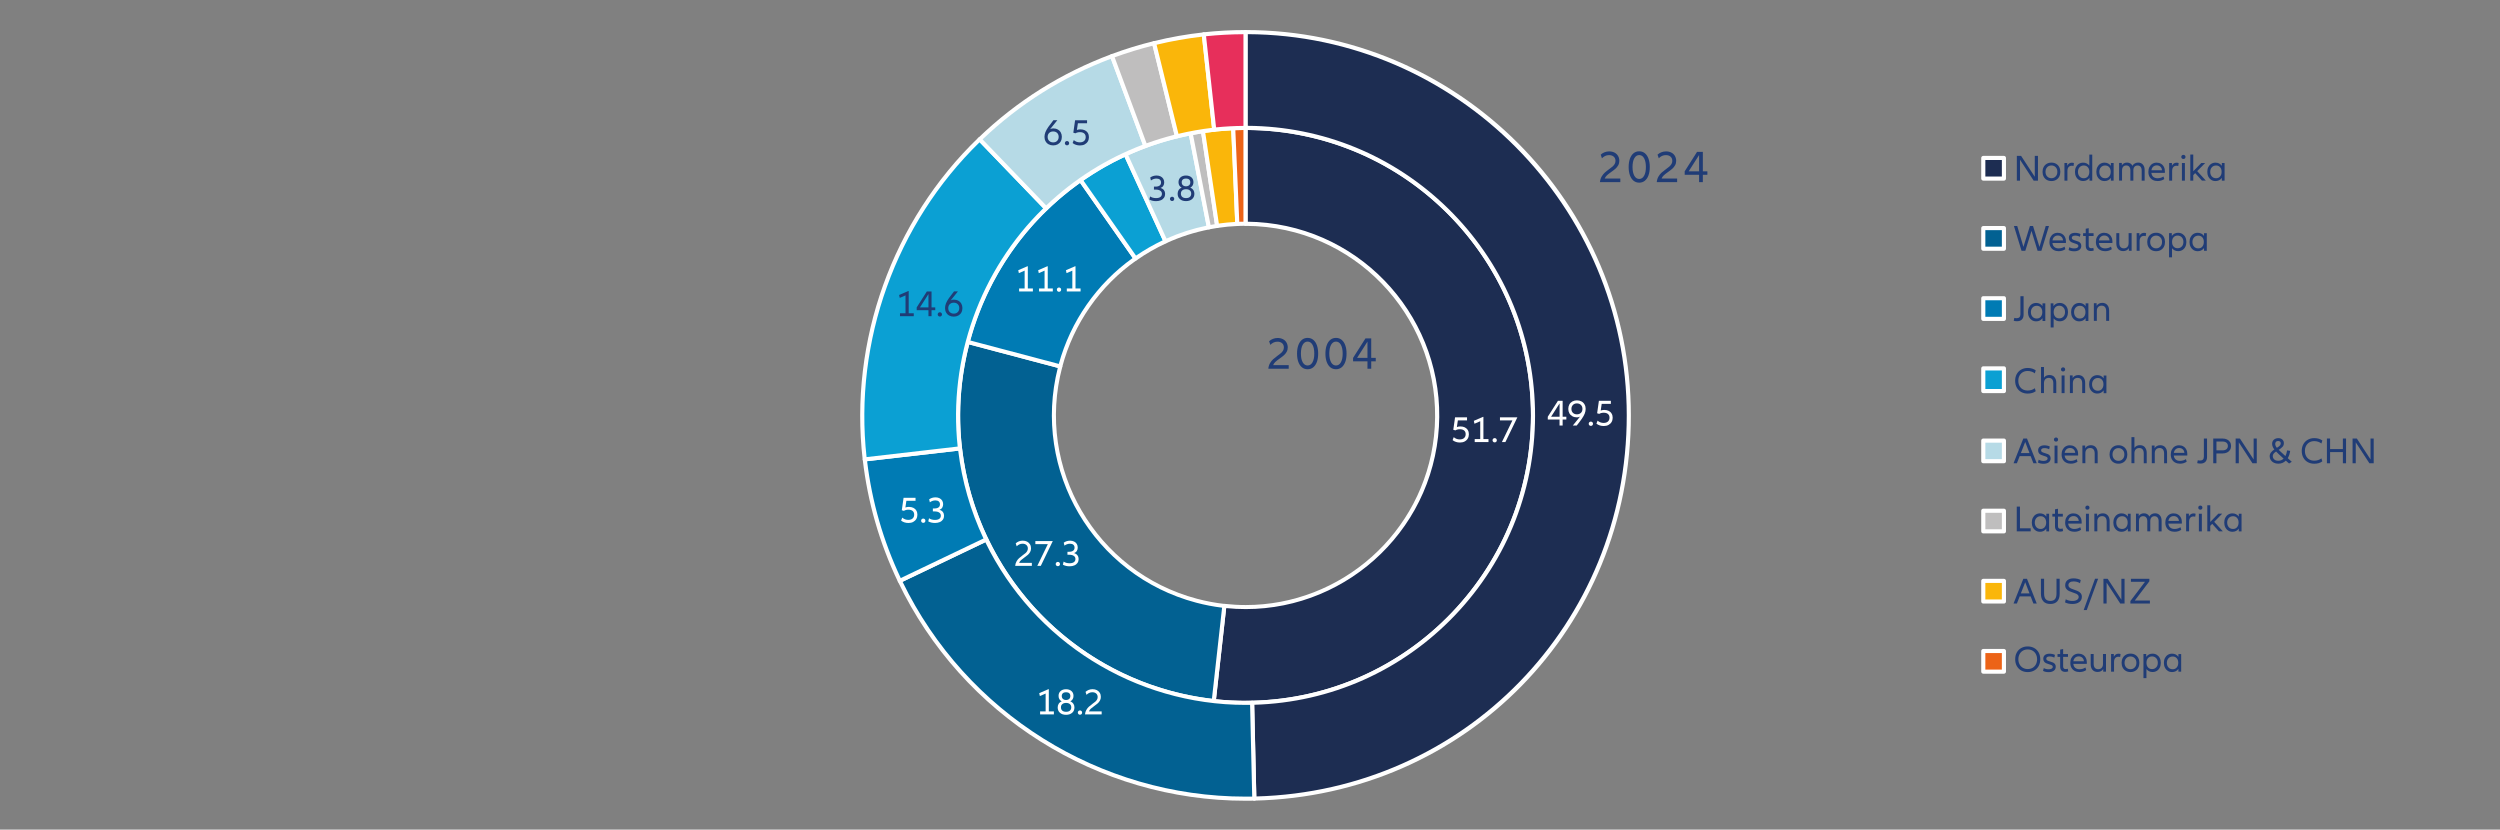 <?xml version="1.0" encoding="UTF-8"?>
<svg id="Ebene_1" xmlns="http://www.w3.org/2000/svg" xmlns:xlink="http://www.w3.org/1999/xlink" version="1.1" viewBox="0 0 605.9 201.06">
  <rect x="0" y="0" width="605.9" height="201.06" fill="#808080" stroke="none"/>
  <!-- Generator: Adobe Illustrator 29.8.1, SVG Export Plug-In . SVG Version: 2.1.1 Build 2)  -->
  <defs>
    <style>
      .st0 {
        fill: none;
      }

      .st1, .st2, .st3, .st4, .st5, .st6, .st7, .st8, .st9 {
        fill-rule: evenodd;
      }

      .st1, .st10 {
        fill: #0ba0d3;
      }

      .st2, .st11 {
        fill: #fab60a;
      }

      .st3, .st12 {
        fill: #007bb4;
      }

      .st4, .st13 {
        fill: #ec6317;
      }

      .st14 {
        fill: #203c76;
      }

      .st5, .st15 {
        fill: #026192;
      }

      .st6, .st16 {
        fill: #b6dae6;
      }

      .st7 {
        fill: #e72f5b;
      }

      .st17, .st8 {
        fill: #1d2d52;
      }

      .st18 {
        isolation: isolate;
      }

      .st19 {
        clip-path: url(#clippath-1);
      }

      .st20 {
        fill: #fff;
      }

      .st9, .st21 {
        fill: #bfbebe;
      }

      .st22 {
        clip-path: url(#clippath);
      }
    </style>
    <clipPath id="clippath">
      <rect class="st0" x="377.13" y="33.64" width="48" height="14.5"/>
    </clipPath>
    <clipPath id="clippath-1">
      <rect class="st0" x="296.92" y="79.36" width="48" height="14"/>
    </clipPath>
  </defs>
  <g>
    <path class="st8" d="M301.87,31.01c38.48,0,69.67,31.19,69.67,69.67s-31.19,69.67-69.67,69.67c-2.58,0-5.15-.14-7.71-.43l2.57-23.08c25.5,2.84,48.46-15.53,51.3-41.02,2.84-25.5-15.53-48.46-41.02-51.3-1.71-.19-3.42-.29-5.14-.29v-23.22Z"/>
    <path class="st20" d="M301.87,170.85c-2.62,0-5.23-.15-7.77-.43-.27-.03-.47-.28-.44-.55l2.57-23.08c.01-.13.08-.25.18-.33.1-.08.24-.12.37-.11,1.72.19,3.43.29,5.12.29,23.08,0,43.02-17.4,45.63-40.86,2.8-25.18-15.4-47.94-40.58-50.75-1.71-.19-3.42-.29-5.08-.29-.13,0-.26-.05-.35-.15s-.15-.22-.15-.35v-23.22c0-.28.22-.5.5-.5,38.69,0,70.17,31.48,70.17,70.17s-31.48,70.17-70.17,70.17ZM294.71,169.48c2.34.25,4.75.37,7.16.37,38.14,0,69.17-31.03,69.17-69.17s-30.76-68.9-68.67-69.17v22.22c1.54.02,3.12.11,4.7.29,25.73,2.87,44.33,26.13,41.46,51.85-2.85,25.56-25.83,44.09-51.36,41.51l-2.46,22.09Z"/>
  </g>
  <g>
    <path class="st5" d="M294.16,169.92c-38.24-4.26-65.79-38.71-61.53-76.95.38-3.41,1.01-6.79,1.89-10.1l22.45,5.94c-6.56,24.8,8.23,50.22,33.03,56.78,2.21.58,4.46,1.01,6.73,1.26l-2.57,23.08h0Z"/>
    <path class="st20" d="M294.16,170.43s-.02,0-.03,0c-.04,0-.08,0-.12-.02-38.4-4.33-66.15-39.07-61.88-77.49.38-3.44,1.02-6.86,1.9-10.17.07-.27.35-.42.61-.35l22.45,5.94c.27.07.43.34.36.61-6.48,24.49,8.18,49.69,32.67,56.17,2.23.59,4.47,1.01,6.66,1.25.13.01.25.08.34.18.08.1.12.24.11.37l-2.57,23.08c-.03.25-.24.44-.5.44ZM234.88,83.48c-.8,3.11-1.39,6.32-1.75,9.54-4.2,37.74,22.95,71.87,60.59,76.34l2.46-22.08c-2.07-.25-4.19-.66-6.3-1.22-24.87-6.58-39.81-32.04-33.51-56.91l-21.48-5.68Z"/>
  </g>
  <g>
    <path class="st3" d="M234.51,82.87c4.2-15.9,13.9-29.8,27.37-39.24l13.33,19.02c-8.98,6.29-15.44,15.56-18.24,26.16l-22.45-5.94h-.01Z"/>
    <path class="st20" d="M256.97,89.31s-.09,0-.13-.02l-22.44-5.94c-.11-.03-.22-.09-.29-.18-.09-.12-.13-.28-.09-.43,4.22-15.99,14.01-30.02,27.57-39.52.11-.08.24-.11.37-.08.13.02.25.1.32.21l13.33,19.02c.08.11.11.24.08.37-.02.13-.1.25-.21.32-8.87,6.21-15.28,15.4-18.04,25.88-.03.13-.12.24-.23.3-.08.04-.16.07-.25.07ZM235.12,82.51l21.49,5.69c2.85-10.34,9.18-19.43,17.9-25.67l-12.76-18.2c-13.01,9.26-22.45,22.79-26.64,38.19Z"/>
  </g>
  <g>
    <path class="st1" d="M261.88,43.63c3.44-2.41,7.09-4.51,10.91-6.26l9.69,21.1c-2.54,1.17-4.98,2.57-7.27,4.17l-13.33-19.02h0Z"/>
    <path class="st20" d="M275.21,63.14c-.16,0-.31-.07-.41-.21l-13.28-18.95c-.09-.09-.14-.21-.14-.34h0c0-.21.12-.38.29-.46,3.46-2.41,7.13-4.52,10.91-6.25.25-.11.55,0,.66.25l9.69,21.1c.11.25,0,.55-.25.66-2.51,1.16-4.93,2.54-7.19,4.13-.09.06-.19.09-.29.09ZM262.58,43.75l12.75,18.2c2.06-1.4,4.23-2.65,6.48-3.72l-9.27-20.19c-3.45,1.61-6.79,3.53-9.96,5.72Z"/>
  </g>
  <g>
    <path class="st6" d="M272.78,37.37c5.04-2.31,10.33-4.02,15.78-5.08l4.43,22.8c-3.63.71-7.16,1.84-10.52,3.39l-9.69-21.1h0Z"/>
    <path class="st20" d="M282.47,58.98c-.06,0-.12-.01-.17-.03-.12-.05-.23-.14-.28-.26l-9.69-21.1c-.03-.07-.05-.14-.05-.21,0-.2.11-.38.29-.46,5.09-2.33,10.44-4.06,15.89-5.12.13-.03.27,0,.38.08.11.07.19.19.21.32l4.43,22.8c.05.27-.12.53-.39.59-3.61.71-7.12,1.83-10.41,3.35-.07.03-.14.05-.21.05ZM273.44,37.62l9.28,20.2c3.08-1.38,6.33-2.43,9.69-3.12l-4.24-21.82c-5.04,1.02-9.99,2.61-14.73,4.74Z"/>
  </g>
  <g>
    <path class="st9" d="M288.56,32.29c.99-.19,1.99-.37,2.99-.51l3.44,22.97c-.67.1-1.33.21-2,.34l-4.43-22.8Z"/>
    <path class="st20" d="M292.99,55.59c-.1,0-.2-.03-.28-.09-.11-.07-.19-.19-.21-.32l-4.43-22.8c-.03-.13,0-.27.08-.38.07-.11.19-.19.32-.21.83-.16,1.92-.36,3.01-.51.27-.04.52.15.56.42l3.44,22.97c.02.13-.01.27-.09.37-.08.11-.2.18-.33.2-.66.1-1.32.21-1.98.34-.03,0-.06,0-.1,0ZM289.15,32.69l4.24,21.82c.35-.06.69-.12,1.04-.18l-3.29-21.98c-.7.11-1.39.23-1.98.34Z"/>
  </g>
  <g>
    <path class="st2" d="M291.55,31.77c2.43-.36,4.87-.6,7.33-.7l.99,23.2c-1.64.07-3.27.23-4.89.47l-3.44-22.97h.01Z"/>
    <path class="st20" d="M294.98,55.24c-.24,0-.46-.18-.49-.43l-3.44-22.97c-.02-.14.02-.29.12-.4.09-.1.21-.16.34-.17,2.49-.37,4.97-.6,7.36-.7.29-.01.51.2.52.48l.99,23.2c.01.28-.2.51-.48.52-1.59.07-3.22.22-4.84.47-.02,0-.05,0-.07,0ZM292.11,32.19l3.29,21.98c1.32-.18,2.65-.31,3.95-.38l-.95-22.2c-2.05.1-4.16.3-6.29.6Z"/>
  </g>
  <g>
    <path class="st4" d="M298.88,31.07c.99-.04,1.99-.06,2.98-.06v23.22c-.66,0-1.33,0-1.99.04l-.99-23.2h0Z"/>
    <path class="st20" d="M299.87,54.77c-.12,0-.24-.05-.33-.13-.1-.09-.16-.22-.16-.35l-.99-23.2c0-.13.04-.26.13-.36.09-.1.22-.16.35-.16,1-.04,2-.06,3-.06.28,0,.5.22.5.5v23.22c0,.29-.25.5-.53.5-.64,0-1.29,0-1.93.04-.01,0-.02,0-.03,0ZM299.4,31.55l.95,22.2c.34-.01.67-.02,1.01-.02v-22.22c-.65,0-1.31.02-1.96.04Z"/>
  </g>
  <g>
    <path class="st8" d="M301.87,7.78c51.3,0,92.89,41.59,92.89,92.89s-40.31,91.72-90.77,92.87l-.53-23.22c38.47-.88,68.94-32.78,68.06-71.25-.87-37.85-31.8-68.08-69.65-68.08V7.78h0Z"/>
    <path class="st20" d="M303.99,194.04c-.27,0-.49-.22-.5-.49l-.53-23.22c0-.28.21-.5.49-.51,18.47-.42,35.67-8.01,48.44-21.37,12.76-13.36,19.56-30.89,19.13-49.36-.42-18.17-7.81-35.18-20.81-47.89-13-12.71-30.17-19.7-48.34-19.7-.28,0-.5-.22-.5-.5V7.78c0-.28.22-.5.5-.5,51.5,0,93.39,41.89,93.39,93.39s-40.08,92.2-91.26,93.37h-.01ZM303.97,170.81l.51,22.22c50.39-1.41,89.78-41.88,89.78-92.36S353.08,8.55,302.37,8.28v22.21c18.25.13,35.47,7.21,48.54,19.99,13.19,12.89,20.68,30.14,21.11,48.58.43,18.74-6.46,36.52-19.41,50.08-12.83,13.43-30.09,21.12-48.64,21.67Z"/>
  </g>
  <g>
    <path class="st5" d="M303.99,193.55c-36.53.84-70.15-19.82-85.92-52.78l20.95-10.02c11.83,24.72,37.05,40.21,64.44,39.58l.53,23.22Z"/>
    <path class="st20" d="M301.86,194.07c-35.83,0-68.72-20.66-84.24-53.09-.06-.12-.06-.26-.02-.38.04-.12.14-.23.26-.29l20.95-10.02c.25-.12.55-.01.67.24,11.72,24.5,36.84,39.95,63.98,39.3.14,0,.26.05.36.14.1.09.15.22.15.35l.53,23.22c0,.28-.21.5-.49.51-.71.02-1.43.02-2.14.02ZM218.74,141c15.44,31.83,47.85,52.07,83.12,52.07.54,0,1.08,0,1.62-.01l-.51-22.22c-.37,0-.74,0-1.11,0-26.75,0-51.33-15.33-63.07-39.43l-20.05,9.59Z"/>
  </g>
  <g>
    <path class="st3" d="M218.07,140.77c-4.44-9.28-7.31-19.23-8.48-29.44l23.07-2.66c.88,7.66,3.03,15.12,6.36,22.08l-20.95,10.02Z"/>
    <path class="st20" d="M218.07,141.27c-.19,0-.37-.1-.45-.28-4.48-9.36-7.35-19.32-8.53-29.6-.03-.27.17-.52.44-.55l23.07-2.66c.13-.01.26.02.37.11.1.08.17.2.19.33.88,7.62,3,14.99,6.31,21.92.06.12.06.26.02.38-.04.12-.14.23-.26.29l-20.95,10.02c-.07.03-.14.05-.22.05ZM210.15,111.77c1.18,9.83,3.92,19.35,8.16,28.33l20.05-9.59c-3.17-6.75-5.23-13.9-6.13-21.29l-22.08,2.55Z"/>
  </g>
  <g>
    <path class="st1" d="M209.58,111.33c-3.32-28.78,6.97-57.46,27.84-77.56l16.11,16.73c-15.65,15.07-23.37,36.59-20.88,58.17l-23.07,2.66h0Z"/>
    <path class="st20" d="M209.58,111.83c-.25,0-.47-.19-.5-.44-3.32-28.75,7.15-57.9,27.99-77.98.1-.09.24-.12.36-.14.13,0,.26.06.35.15l16.11,16.73c.19.2.19.52-.01.71-15.44,14.87-23.19,36.46-20.73,57.75.02.13-.02.26-.1.37-.08.1-.2.17-.33.19l-23.07,2.66s-.04,0-.06,0ZM237.41,34.48c-20.26,19.73-30.47,48.18-27.39,76.3l22.08-2.55c-2.3-21.28,5.42-42.79,20.73-57.74l-15.42-16.01Z"/>
  </g>
  <g>
    <path class="st6" d="M237.43,33.77c9.2-8.86,20.12-15.72,32.09-20.17l8.09,21.77c-8.98,3.34-17.17,8.48-24.06,15.13l-16.11-16.73h0Z"/>
    <path class="st20" d="M253.55,51h0c-.13,0-.26-.06-.35-.15l-16.08-16.7c-.06-.05-.11-.12-.14-.19-.08-.19-.03-.41.11-.55,9.3-8.95,20.15-15.78,32.26-20.28.12-.05.26-.04.38.01.12.06.21.16.26.28l8.09,21.77c.05.12.04.26-.01.38s-.16.21-.28.26c-8.97,3.33-17.01,8.38-23.89,15.02-.09.09-.22.14-.35.14ZM238.14,33.78l15.42,16.01c6.78-6.45,14.65-11.4,23.4-14.72l-7.74-20.83c-11.63,4.4-22.09,10.97-31.08,19.54Z"/>
  </g>
  <g>
    <path class="st9" d="M269.51,13.6c3.33-1.24,6.74-2.29,10.19-3.13l5.54,22.55c-2.59.64-5.14,1.42-7.64,2.35,0,0-8.09-21.77-8.09-21.77Z"/>
    <path class="st20" d="M277.6,35.87c-.07,0-.14-.02-.21-.05-.12-.06-.21-.16-.26-.28l-8.09-21.77c-.1-.26.04-.55.29-.64,3.36-1.25,6.81-2.31,10.25-3.15.27-.07.54.1.6.37l5.54,22.55c.07.27-.1.54-.37.6-2.6.64-5.15,1.43-7.59,2.33-.06.02-.12.03-.17.03ZM270.15,13.9l7.74,20.83c2.18-.79,4.44-1.49,6.74-2.07l-5.3-21.58c-3.08.77-6.16,1.72-9.18,2.82Z"/>
  </g>
  <g>
    <path class="st2" d="M279.71,10.47c3.96-.97,7.99-1.69,12.05-2.13l2.53,23.09c-3.04.33-6.06.87-9.04,1.6l-5.54-22.55h0Z"/>
    <path class="st20" d="M285.25,33.53c-.22,0-.43-.15-.48-.38l-5.54-22.55s-.01-.08-.01-.12c0-.23.16-.44.38-.5,4.02-.99,8.1-1.71,12.12-2.14.27-.03.52.17.55.44l2.53,23.09c.01.13-.02.26-.11.37-.08.1-.2.17-.34.18-2.97.32-5.99.86-8.98,1.59-.04,0-.08.01-.12.01ZM280.31,10.84l5.3,21.59c2.71-.64,5.43-1.13,8.12-1.44l-2.42-22.1c-3.65.42-7.35,1.07-11,1.95Z"/>
  </g>
  <g>
    <path class="st7" d="M291.75,8.34c3.36-.37,6.73-.55,10.11-.55v23.22c-2.53,0-5.07.14-7.58.41l-2.53-23.09h0Z"/>
    <path class="st20" d="M294.28,31.92c-.25,0-.47-.19-.5-.45l-2.52-23.05s0-.06,0-.09h0c0-.28.21-.5.47-.51.02,0,.05,0,.07,0,3.3-.36,6.69-.54,10.06-.54.28,0,.5.22.5.5v23.22c0,.28-.22.5-.5.5-2.48,0-5.02.14-7.53.41-.02,0-.04,0-.05,0ZM292.3,8.78l2.42,22.09c2.21-.22,4.44-.34,6.64-.36V8.29c-3.04.02-6.08.18-9.06.49Z"/>
  </g>
  <g class="st18">
    <g class="st18">
      <g class="st18">
        <path class="st20" d="M352.05,106.67l.28-.72c.42.37.91.55,1.46.55.44,0,.79-.11,1.05-.34.25-.23.38-.54.38-.93s-.12-.67-.36-.88-.59-.32-1.04-.32c-.4,0-.77.09-1.1.28l-.5-.15.43-3.02h2.9v.74h-2.22l-.24,1.62c.25-.1.53-.15.86-.15.41,0,.77.08,1.08.23.31.16.55.38.72.67.17.29.25.62.25,1s-.09.74-.27,1.04c-.18.3-.43.54-.76.71s-.71.25-1.13.25c-.7,0-1.29-.19-1.77-.57Z"/>
        <path class="st20" d="M360.75,106.42v.72h-3.34v-.72h1.34v-4.33l-1.4.61-.15-.71,2.22-.96h.1v5.39h1.23Z"/>
        <path class="st20" d="M361.88,107.07c-.1-.1-.15-.22-.15-.37s.05-.27.15-.37c.1-.1.22-.15.37-.15s.27.05.37.15c.1.1.15.22.15.37s-.05.28-.14.37-.22.15-.38.15-.27-.05-.37-.15Z"/>
        <path class="st20" d="M364.85,107.14h-.85l2.55-5.26h-3.02v-.74h4.22l-2.9,6Z"/>
      </g>
    </g>
  </g>
  <g class="st18">
    <g class="st18">
      <g class="st18">
        <path class="st20" d="M250.08,136.42v.72h-4.04c.04-.42.15-.78.33-1.09.18-.31.38-.57.61-.77s.52-.44.88-.71c.29-.2.51-.38.68-.52.17-.14.3-.31.41-.5.11-.19.16-.39.16-.62,0-.35-.12-.63-.35-.84-.23-.21-.54-.32-.94-.32-.28,0-.54.06-.78.17-.24.11-.45.27-.63.46l-.24-.72c.22-.2.47-.36.77-.48.29-.11.6-.17.93-.17.4,0,.75.08,1.05.23.3.16.54.38.71.66.17.28.25.61.25.98,0,.33-.07.63-.22.89-.15.26-.32.48-.53.67-.21.18-.48.4-.83.64-.37.26-.66.49-.86.67-.2.19-.35.4-.44.64h3.09Z"/>
        <path class="st20" d="M252.25,137.14h-.85l2.55-5.26h-3.02v-.74h4.22l-2.9,6Z"/>
        <path class="st20" d="M256.01,137.07c-.1-.1-.15-.22-.15-.37s.05-.27.15-.37.22-.15.37-.15.27.05.37.15c.1.1.15.22.15.37s-.05.28-.14.37c-.1.1-.22.15-.38.15s-.27-.05-.37-.15Z"/>
        <path class="st20" d="M261.15,134.62c.18.25.27.54.27.87,0,.35-.09.66-.27.93-.18.26-.43.47-.76.61-.33.14-.71.22-1.15.22-.64,0-1.19-.13-1.64-.39l.18-.75c.38.26.86.4,1.45.4.45,0,.8-.09,1.04-.27.25-.18.37-.43.37-.76s-.13-.58-.4-.76c-.26-.18-.64-.27-1.13-.27h-.4v-.72h.4c.43,0,.75-.09.98-.26s.34-.42.34-.75c0-.29-.1-.52-.29-.69s-.47-.25-.81-.25c-.26,0-.5.04-.74.13-.23.08-.44.2-.61.33l-.17-.72c.45-.32.97-.48,1.55-.48.36,0,.68.07.96.21.28.14.5.33.65.58s.23.54.23.87c0,.31-.07.58-.21.81-.14.24-.36.42-.67.54.38.13.66.31.84.57Z"/>
      </g>
    </g>
  </g>
  <g class="st18">
    <g class="st18">
      <g class="st18">
        <path class="st20" d="M250.33,69.92v.72h-3.34v-.72h1.34v-4.33l-1.4.61-.15-.71,2.22-.96h.1v5.39h1.23Z"/>
        <path class="st20" d="M255.16,69.92v.72h-3.34v-.72h1.34v-4.33l-1.4.61-.15-.71,2.22-.96h.1v5.39h1.23Z"/>
        <path class="st20" d="M256.29,70.57c-.1-.1-.15-.22-.15-.37s.05-.27.15-.37.22-.15.37-.15.27.05.37.15c.1.1.15.22.15.37s-.05.28-.14.37c-.1.1-.22.15-.38.15s-.27-.05-.37-.15Z"/>
        <path class="st20" d="M261.89,69.92v.72h-3.34v-.72h1.34v-4.33l-1.4.61-.15-.71,2.22-.96h.1v5.39h1.23Z"/>
      </g>
    </g>
  </g>
  <g class="st18">
    <g class="st18">
      <g class="st18">
        <path class="st14" d="M282.11,46.12c.18.25.27.54.27.87,0,.35-.09.66-.27.93-.18.26-.43.47-.76.61-.33.14-.71.22-1.15.22-.64,0-1.19-.13-1.64-.39l.18-.75c.38.26.86.4,1.45.4.45,0,.8-.09,1.04-.27.25-.18.37-.43.37-.76s-.13-.58-.4-.76c-.26-.18-.64-.27-1.13-.27h-.4v-.72h.4c.43,0,.75-.09.98-.26s.34-.42.34-.75c0-.29-.1-.52-.29-.69s-.47-.25-.81-.25c-.26,0-.5.04-.74.13-.23.08-.44.2-.61.33l-.17-.72c.45-.32.97-.48,1.55-.48.36,0,.68.07.96.21.28.14.5.33.65.58s.23.54.23.87c0,.31-.07.58-.21.81-.14.24-.36.42-.67.54.38.13.66.31.84.57Z"/>
        <path class="st14" d="M283.7,48.57c-.1-.1-.15-.22-.15-.37s.05-.27.15-.37.22-.15.37-.15.27.05.37.15c.1.1.15.22.15.37s-.05.28-.14.37c-.1.1-.22.15-.38.15s-.27-.05-.37-.15Z"/>
        <path class="st14" d="M289.23,46.07c.16.26.24.55.24.88,0,.55-.18.98-.55,1.3-.37.32-.86.49-1.48.49s-1.11-.16-1.48-.49c-.37-.32-.55-.76-.55-1.3,0-.33.08-.62.24-.88.16-.26.41-.46.74-.59-.51-.27-.77-.71-.77-1.32,0-.49.16-.88.49-1.18.33-.29.77-.44,1.32-.44s.99.15,1.32.44.49.69.49,1.18c0,.61-.26,1.05-.77,1.32.34.14.58.34.74.59ZM288.37,47.73c.22-.19.33-.45.33-.8s-.11-.6-.34-.79c-.23-.19-.53-.28-.91-.28s-.69.09-.91.28c-.23.19-.34.45-.34.79s.11.62.33.8c.22.19.53.28.92.28s.7-.09.92-.28ZM286.67,43.51c-.18.16-.27.38-.27.67s.09.54.28.71.44.26.76.26.57-.09.76-.26.28-.41.28-.71-.09-.51-.27-.67c-.18-.16-.44-.24-.77-.24s-.59.08-.77.24Z"/>
      </g>
    </g>
  </g>
  <g class="st18">
    <g class="st18">
      <g class="st18">
        <path class="st20" d="M379.62,101v.68h-.9v1.46h-.75v-1.46h-2.85v-.68l2.46-3.86h1.14v3.86h.9ZM377.98,101v-3.23l-2.06,3.23h2.06Z"/>
        <path class="st20" d="M383.29,97.29c.32.17.57.42.74.73.18.31.27.67.27,1.08,0,.38-.08.77-.23,1.15-.16.38-.38.79-.68,1.22-.3.44-.72.99-1.26,1.67h-.95c.7-.85,1.28-1.57,1.75-2.17-.22.12-.46.18-.75.18-.41,0-.77-.08-1.09-.26s-.56-.41-.74-.72c-.17-.31-.26-.67-.26-1.07s.09-.77.26-1.08c.17-.31.42-.55.74-.73.32-.17.68-.26,1.1-.26s.78.09,1.1.26ZM383.15,100.06c.25-.24.37-.56.37-.96s-.12-.72-.37-.96-.57-.37-.97-.37-.72.12-.96.37-.37.57-.37.96.12.72.37.96c.25.24.57.36.96.36s.72-.12.97-.36Z"/>
        <path class="st20" d="M385.19,103.07c-.1-.1-.15-.22-.15-.37s.05-.27.15-.37c.1-.1.22-.15.37-.15s.27.05.37.15.15.22.15.37-.05.28-.14.37c-.1.1-.22.15-.38.15s-.27-.05-.37-.15Z"/>
        <path class="st20" d="M386.91,102.67l.28-.72c.42.37.91.55,1.46.55.44,0,.79-.11,1.05-.34.25-.23.38-.54.38-.93s-.12-.67-.36-.88c-.24-.21-.59-.32-1.04-.32-.4,0-.77.09-1.1.28l-.5-.15.43-3.02h2.9v.74h-2.22l-.24,1.62c.25-.1.53-.15.86-.15.41,0,.77.08,1.08.23.31.16.55.38.71.67.17.29.25.62.25,1s-.09.74-.27,1.04-.44.54-.76.71c-.33.17-.71.25-1.13.25-.7,0-1.29-.19-1.77-.57Z"/>
      </g>
    </g>
  </g>
  <g class="st18">
    <g class="st18">
      <g class="st18">
        <path class="st20" d="M255.42,172.42v.72h-3.34v-.72h1.34v-4.33l-1.4.61-.15-.71,2.22-.96h.1v5.39h1.23Z"/>
        <path class="st20" d="M260.16,170.57c.16.26.24.55.24.88,0,.55-.18.98-.55,1.3-.37.32-.86.49-1.48.49s-1.11-.16-1.48-.49c-.37-.32-.55-.76-.55-1.3,0-.33.08-.62.24-.88.16-.26.41-.46.74-.59-.51-.27-.77-.71-.77-1.32,0-.49.16-.88.49-1.18.33-.29.77-.44,1.32-.44s.99.15,1.32.44.49.69.49,1.18c0,.61-.26,1.05-.77,1.32.34.14.58.34.74.59ZM259.3,172.23c.22-.19.33-.45.33-.8s-.11-.6-.34-.79c-.23-.19-.53-.28-.91-.28s-.69.09-.91.28c-.23.19-.34.45-.34.79s.11.62.33.8c.22.19.53.28.92.28s.7-.09.92-.28ZM257.6,168.01c-.18.16-.27.38-.27.67s.09.54.28.71.44.26.76.26.57-.09.76-.26.28-.41.28-.71-.09-.51-.27-.67c-.18-.16-.44-.24-.77-.24s-.59.08-.77.24Z"/>
        <path class="st20" d="M261.37,173.07c-.1-.1-.15-.22-.15-.37s.05-.27.15-.37.22-.15.37-.15.27.05.37.15c.1.1.15.22.15.37s-.05.28-.14.37c-.1.1-.22.15-.38.15s-.27-.05-.37-.15Z"/>
        <path class="st20" d="M267,172.42v.72h-4.04c.04-.42.15-.78.33-1.09.18-.31.38-.57.61-.77s.52-.44.88-.71c.29-.2.51-.38.68-.52.17-.14.3-.31.41-.5.11-.19.16-.39.16-.62,0-.35-.12-.63-.35-.84-.23-.21-.54-.32-.94-.32-.28,0-.54.06-.78.17-.24.11-.45.27-.63.46l-.24-.72c.22-.2.47-.36.77-.48.29-.11.6-.17.93-.17.4,0,.75.08,1.05.23.3.16.54.38.71.66.17.28.25.61.25.98,0,.33-.07.63-.22.89-.15.26-.32.48-.53.67-.21.18-.48.4-.83.64-.37.26-.66.49-.86.67-.2.19-.35.4-.44.64h3.09Z"/>
      </g>
    </g>
  </g>
  <g class="st18">
    <g class="st18">
      <g class="st18">
        <path class="st20" d="M218.39,126.17l.28-.72c.42.37.91.55,1.46.55.44,0,.79-.11,1.05-.34.25-.23.38-.54.38-.93s-.12-.67-.36-.88c-.24-.21-.59-.32-1.04-.32-.4,0-.77.09-1.1.28l-.5-.15.43-3.02h2.9v.74h-2.22l-.24,1.62c.25-.1.53-.15.86-.15.41,0,.77.08,1.08.23.31.16.55.38.72.67.17.29.25.62.25,1s-.09.74-.27,1.04c-.18.3-.44.54-.76.71-.33.17-.71.25-1.13.25-.7,0-1.29-.19-1.77-.57Z"/>
        <path class="st20" d="M223.39,126.57c-.1-.1-.15-.22-.15-.37s.05-.27.15-.37.22-.15.37-.15.27.05.37.15c.1.1.15.22.15.37s-.05.28-.14.37c-.1.1-.22.15-.38.15s-.27-.05-.37-.15Z"/>
        <path class="st20" d="M228.53,124.12c.18.25.27.54.27.87,0,.35-.09.66-.27.93-.18.26-.43.47-.76.61-.33.14-.71.22-1.15.22-.64,0-1.19-.13-1.64-.39l.18-.75c.38.26.86.4,1.45.4.45,0,.8-.09,1.04-.27.25-.18.37-.43.37-.76s-.13-.58-.4-.76c-.26-.18-.64-.27-1.13-.27h-.4v-.72h.4c.43,0,.75-.09.98-.26s.34-.42.34-.75c0-.29-.1-.52-.29-.69s-.47-.25-.81-.25c-.26,0-.5.04-.74.13-.23.08-.44.2-.61.33l-.17-.72c.45-.32.97-.48,1.55-.48.36,0,.68.07.96.21.28.14.5.33.65.58s.23.54.23.87c0,.31-.07.58-.21.81-.14.24-.36.42-.67.54.38.13.66.31.84.57Z"/>
      </g>
    </g>
  </g>
  <g class="st18">
    <g class="st18">
      <g class="st18">
        <path class="st14" d="M221.46,75.92v.72h-3.34v-.72h1.34v-4.33l-1.4.61-.15-.71,2.22-.96h.1v5.39h1.23Z"/>
        <path class="st14" d="M226.67,74.5v.68h-.9v1.46h-.75v-1.46h-2.85v-.68l2.46-3.86h1.14v3.86h.9ZM225.02,74.5v-3.23l-2.06,3.23h2.06Z"/>
        <path class="st14" d="M227.41,76.57c-.1-.1-.15-.22-.15-.37s.05-.27.15-.37.22-.15.37-.15.27.05.37.15c.1.1.15.22.15.37s-.05.28-.14.37c-.1.1-.22.15-.38.15s-.27-.05-.37-.15Z"/>
        <path class="st14" d="M232.25,72.88c.32.17.56.41.74.72.17.31.26.67.26,1.07s-.09.77-.26,1.08c-.17.31-.42.55-.74.73-.32.17-.68.26-1.1.26s-.78-.09-1.1-.26c-.32-.17-.57-.42-.74-.73-.18-.31-.27-.67-.27-1.08,0-.38.08-.77.23-1.15.16-.38.38-.79.68-1.22.3-.43.72-.99,1.26-1.67h.95c-.7.85-1.28,1.57-1.75,2.17.22-.12.46-.18.75-.18.41,0,.77.08,1.09.26ZM232.12,75.64c.25-.25.37-.57.37-.96s-.12-.72-.37-.96c-.25-.24-.57-.36-.96-.36s-.72.12-.97.36c-.25.24-.37.56-.37.96s.12.72.37.96.57.37.97.37.72-.12.96-.37Z"/>
      </g>
    </g>
  </g>
  <g class="st18">
    <g class="st18">
      <g class="st18">
        <path class="st14" d="M256.35,31.38c.32.17.56.41.74.72.17.31.26.67.26,1.07s-.09.77-.26,1.08c-.17.31-.42.55-.74.73-.32.17-.68.26-1.1.26s-.78-.09-1.1-.26c-.32-.17-.57-.42-.74-.73-.18-.31-.27-.67-.27-1.08,0-.38.08-.77.23-1.15.16-.38.38-.79.68-1.22.3-.43.72-.99,1.26-1.67h.95c-.7.85-1.28,1.57-1.75,2.17.22-.12.46-.18.75-.18.41,0,.77.08,1.09.26ZM256.21,34.14c.25-.25.37-.57.37-.96s-.12-.72-.37-.96c-.25-.24-.57-.36-.96-.36s-.72.12-.97.36c-.25.24-.37.56-.37.96s.12.72.37.96.57.37.97.37.72-.12.96-.37Z"/>
        <path class="st14" d="M258.23,35.07c-.1-.1-.15-.22-.15-.37s.05-.27.15-.37.22-.15.37-.15.27.05.37.15c.1.1.15.22.15.37s-.05.28-.14.37c-.1.1-.22.15-.38.15s-.27-.05-.37-.15Z"/>
        <path class="st14" d="M259.96,34.67l.28-.72c.42.37.91.55,1.46.55.44,0,.79-.11,1.05-.34.25-.23.38-.54.38-.93s-.12-.67-.36-.88c-.24-.21-.59-.32-1.04-.32-.4,0-.77.09-1.1.28l-.5-.15.43-3.02h2.9v.74h-2.22l-.24,1.62c.25-.1.53-.15.86-.15.41,0,.77.08,1.08.23.31.16.55.38.72.67.17.29.25.62.25,1s-.09.74-.27,1.04c-.18.3-.44.54-.76.71-.33.17-.71.25-1.13.25-.7,0-1.29-.19-1.77-.57Z"/>
      </g>
    </g>
  </g>
  <g class="st22">
    <g class="st18">
      <g class="st18">
        <g class="st18">
          <path class="st14" d="M392.7,43.26v.88h-4.94c.05-.51.19-.96.41-1.34.22-.38.47-.69.75-.95s.64-.54,1.08-.86c.35-.25.63-.46.83-.64.2-.18.37-.38.5-.6s.2-.48.2-.76c0-.42-.14-.77-.42-1.02s-.67-.38-1.15-.38c-.34,0-.66.07-.95.21-.29.14-.54.33-.76.56l-.3-.88c.26-.25.58-.44.93-.58s.74-.21,1.13-.21c.48,0,.91.1,1.28.29.37.19.66.46.86.81.21.35.31.75.31,1.19,0,.4-.09.76-.27,1.08-.18.32-.4.59-.65.81s-.59.49-1.02.79c-.46.32-.81.6-1.06.83-.25.23-.43.49-.54.78h3.77Z"/>
          <path class="st14" d="M395.92,43.81c-.38-.31-.68-.75-.89-1.32-.21-.57-.31-1.24-.31-2.01s.1-1.44.31-2.02c.21-.58.51-1.02.89-1.33.39-.31.84-.46,1.36-.46s.97.15,1.36.46c.38.31.68.75.89,1.33.21.58.31,1.25.31,2.02s-.1,1.44-.31,2.01c-.21.57-.51,1.01-.89,1.32-.39.31-.84.46-1.36.46s-.97-.15-1.36-.46ZM398.47,42.59c.29-.52.43-1.22.43-2.11s-.15-1.6-.43-2.12c-.29-.52-.69-.78-1.19-.78s-.9.26-1.19.78c-.29.52-.43,1.23-.43,2.12s.15,1.59.43,2.11c.29.52.69.78,1.19.78s.9-.26,1.19-.78Z"/>
          <path class="st14" d="M406.47,43.26v.88h-4.94c.05-.51.19-.96.41-1.34.22-.38.47-.69.75-.95.28-.25.64-.54,1.08-.86.35-.25.63-.46.83-.64.2-.18.37-.38.5-.6.13-.23.2-.48.2-.76,0-.42-.14-.77-.42-1.02-.28-.26-.67-.38-1.15-.38-.34,0-.66.07-.95.21-.29.14-.54.33-.76.56l-.3-.88c.26-.25.58-.44.94-.58.36-.14.74-.21,1.13-.21.48,0,.91.1,1.28.29s.66.46.86.81.31.75.31,1.19c0,.4-.09.76-.27,1.08-.18.32-.4.59-.65.81s-.59.49-1.02.79c-.46.32-.81.6-1.06.83-.25.23-.43.49-.54.78h3.77Z"/>
        </g>
      </g>
      <g class="st18">
        <g class="st18">
          <path class="st14" d="M413.8,41.52v.84h-1.1v1.78h-.91v-1.78h-3.49v-.84l3-4.72h1.4v4.72h1.1ZM411.79,41.52v-3.95l-2.52,3.95h2.52Z"/>
        </g>
      </g>
    </g>
  </g>
  <g class="st19">
    <g class="st18">
      <g class="st18">
        <g class="st18">
          <path class="st14" d="M312.33,88.48v.88h-4.94c.05-.51.19-.96.41-1.34.22-.38.47-.69.75-.95.28-.25.64-.54,1.08-.86.35-.25.63-.46.83-.64.2-.18.37-.38.5-.6.13-.23.2-.48.2-.76,0-.42-.14-.77-.42-1.02-.28-.26-.67-.38-1.15-.38-.34,0-.66.07-.95.21-.29.14-.54.33-.76.56l-.3-.88c.26-.25.58-.44.94-.58.36-.14.74-.21,1.13-.21.48,0,.91.1,1.28.29s.66.46.86.81.31.75.31,1.19c0,.4-.09.76-.27,1.08-.18.32-.4.59-.65.81s-.59.49-1.02.79c-.46.32-.81.6-1.06.83-.25.23-.43.49-.54.78h3.77Z"/>
          <path class="st14" d="M315.55,89.03c-.38-.31-.68-.75-.89-1.32-.21-.57-.31-1.24-.31-2.01s.1-1.44.31-2.02c.21-.58.51-1.02.89-1.33.38-.31.84-.46,1.36-.46s.97.15,1.36.46c.38.31.68.75.89,1.33.21.58.31,1.25.31,2.02s-.1,1.44-.31,2.01c-.21.57-.51,1.01-.89,1.32s-.84.46-1.36.46-.97-.15-1.36-.46ZM318.1,87.8c.29-.52.43-1.22.43-2.11s-.14-1.6-.43-2.12-.69-.78-1.19-.78-.9.26-1.19.78c-.29.52-.43,1.23-.43,2.12s.14,1.59.43,2.11c.29.52.69.78,1.19.78s.9-.26,1.19-.78Z"/>
          <path class="st14" d="M322.43,89.03c-.38-.31-.68-.75-.89-1.32-.21-.57-.31-1.24-.31-2.01s.1-1.44.31-2.02c.21-.58.51-1.02.89-1.33.39-.31.84-.46,1.36-.46s.97.15,1.36.46c.38.31.68.75.89,1.33.21.58.31,1.25.31,2.02s-.1,1.44-.31,2.01c-.21.57-.51,1.01-.89,1.32-.39.31-.84.46-1.36.46s-.97-.15-1.36-.46ZM324.98,87.8c.29-.52.43-1.22.43-2.11s-.15-1.6-.43-2.12c-.29-.52-.69-.78-1.19-.78s-.9.26-1.19.78c-.29.52-.43,1.23-.43,2.12s.15,1.59.43,2.11c.29.52.69.78,1.19.78s.9-.26,1.19-.78Z"/>
        </g>
      </g>
      <g class="st18">
        <g class="st18">
          <path class="st14" d="M333.43,86.74v.84h-1.1v1.78h-.91v-1.78h-3.49v-.84l3-4.72h1.4v4.72h1.1ZM331.42,86.74v-3.95l-2.52,3.95h2.52Z"/>
        </g>
      </g>
    </g>
  </g>
  <g>
    <rect class="st17" x="480.66" y="38.28" width="5" height="5"/>
    <path class="st20" d="M485.67,43.78h-5c-.28,0-.5-.22-.5-.5v-5c0-.28.22-.5.5-.5h5c.28,0,.5.22.5.5v5c0,.28-.22.5-.5.5ZM481.17,42.78h4v-4h-4v4Z"/>
  </g>
  <g class="st18">
    <g class="st18">
      <g class="st18">
        <path class="st14" d="M493.92,37.78v6h-1.04l-3.31-5.07v5.07h-.77v-6h1.03l3.32,5.07v-5.07h.77Z"/>
        <path class="st14" d="M496.06,43.6c-.33-.19-.58-.45-.76-.79s-.27-.73-.27-1.17.09-.82.27-1.16c.18-.34.43-.6.76-.79.33-.19.7-.28,1.13-.28s.79.09,1.12.28c.33.19.58.45.76.79.18.34.27.72.27,1.16s-.09.83-.27,1.17c-.18.34-.43.6-.76.79-.33.19-.7.28-1.12.28s-.8-.09-1.13-.28ZM498.22,42.76c.27-.29.4-.66.4-1.12s-.13-.83-.4-1.11c-.27-.28-.61-.43-1.03-.43s-.77.14-1.04.43c-.27.29-.4.66-.4,1.11s.13.84.4,1.12c.27.29.61.43,1.04.43s.76-.15,1.03-.44Z"/>
        <path class="st14" d="M502.64,39.53l-.1.71c-.14-.05-.28-.07-.42-.07-.34,0-.6.11-.78.33-.19.22-.28.54-.28.98v2.3h-.72v-4.28h.67v.68c.24-.5.62-.75,1.13-.75.19,0,.35.03.5.09Z"/>
        <path class="st14" d="M507.08,37.46v6.32h-.67v-.68c-.19.26-.41.45-.67.58s-.55.19-.86.19c-.38,0-.73-.09-1.03-.28-.3-.19-.54-.45-.71-.79-.17-.34-.25-.72-.25-1.16s.08-.82.25-1.15.4-.6.71-.79c.3-.19.65-.28,1.03-.28.3,0,.58.06.83.18s.47.3.66.53v-2.66h.72ZM506,42.77c.25-.28.37-.66.37-1.13s-.12-.85-.37-1.12c-.25-.28-.58-.41-.98-.41s-.76.14-1.02.43c-.26.29-.39.66-.39,1.11s.13.83.39,1.12.6.43,1.02.43.74-.14.98-.42Z"/>
        <path class="st14" d="M509.03,43.59c-.3-.19-.54-.45-.71-.79-.17-.34-.25-.72-.25-1.16s.08-.82.25-1.15.4-.6.71-.79c.3-.19.65-.28,1.03-.28.31,0,.6.06.86.19.26.13.48.32.67.58v-.68h.67v4.28h-.67v-.68c-.19.26-.41.45-.67.58-.26.13-.55.19-.86.19-.38,0-.73-.09-1.03-.28ZM511.18,42.77c.25-.28.37-.66.37-1.13s-.12-.85-.37-1.12c-.25-.28-.58-.41-.98-.41s-.76.14-1.02.43c-.26.29-.39.66-.39,1.11s.13.83.39,1.12.6.43,1.02.43.73-.14.98-.42Z"/>
        <path class="st14" d="M519.35,39.9c.29.32.43.76.43,1.33v2.56h-.72v-2.44c0-.41-.09-.72-.27-.93-.18-.21-.42-.31-.73-.31s-.57.1-.75.31-.27.5-.27.88v2.48h-.72v-2.44c0-.41-.09-.72-.27-.93-.18-.21-.42-.31-.74-.31s-.56.1-.74.31c-.18.21-.27.5-.27.88v2.48h-.72v-4.28h.67v.58c.13-.22.31-.39.52-.5.22-.11.46-.17.74-.17.3,0,.56.07.79.2.23.13.4.33.53.59.13-.26.32-.46.56-.59.24-.13.51-.2.82-.2.47,0,.86.16,1.14.48Z"/>
        <path class="st14" d="M524.69,41.9h-3.28c.05.43.21.75.47.97.27.22.61.33,1.04.33.25,0,.5-.04.75-.11s.47-.18.67-.32l.2.62c-.2.15-.45.27-.73.36-.28.09-.58.13-.89.13-.44,0-.83-.09-1.17-.27s-.6-.44-.79-.77c-.19-.34-.28-.73-.28-1.2,0-.43.08-.82.25-1.15s.41-.6.71-.79c.31-.19.65-.28,1.04-.28s.75.09,1.05.27c.31.18.54.43.71.76s.25.7.25,1.12c0,.1,0,.21-.02.34ZM521.85,40.39c-.23.21-.37.5-.43.87h2.56c-.03-.36-.16-.65-.39-.86-.23-.22-.52-.32-.88-.32s-.63.11-.86.32Z"/>
        <path class="st14" d="M528.02,39.53l-.1.71c-.14-.05-.29-.07-.42-.07-.34,0-.6.11-.78.33-.19.22-.28.54-.28.98v2.3h-.72v-4.28h.67v.68c.24-.5.62-.75,1.13-.75.19,0,.35.03.5.09Z"/>
        <path class="st14" d="M528.8,38.39c-.1-.09-.14-.21-.14-.36s.05-.27.14-.36c.1-.09.22-.14.37-.14s.27.05.37.14c.09.09.14.21.14.36s-.05.27-.14.36-.21.14-.37.14-.27-.05-.37-.14ZM529.53,39.5v4.28h-.72v-4.28h.72Z"/>
        <path class="st14" d="M532.02,41.96l-.46.48v1.34h-.72v-6.32h.72v4.04l1.95-2h.94l-1.94,1.97,2.09,2.3h-.94l-1.64-1.82Z"/>
        <path class="st14" d="M535.92,43.59c-.3-.19-.54-.45-.71-.79-.17-.34-.25-.72-.25-1.16s.08-.82.25-1.15.4-.6.71-.79c.3-.19.65-.28,1.03-.28.31,0,.6.06.86.19.26.13.48.32.67.58v-.68h.67v4.28h-.67v-.68c-.19.26-.41.45-.67.58-.26.13-.55.19-.86.19-.38,0-.73-.09-1.03-.28ZM538.06,42.77c.25-.28.37-.66.37-1.13s-.12-.85-.37-1.12c-.25-.28-.58-.41-.98-.41s-.76.14-1.02.43c-.26.29-.39.66-.39,1.11s.13.83.39,1.12.6.43,1.02.43.73-.14.98-.42Z"/>
      </g>
    </g>
  </g>
  <g>
    <rect class="st15" x="480.66" y="55.28" width="5" height="5"/>
    <path class="st20" d="M485.67,60.78h-5c-.28,0-.5-.22-.5-.5v-5c0-.28.22-.5.5-.5h5c.28,0,.5.22.5.5v5c0,.28-.22.5-.5.5ZM481.17,59.78h4v-4h-4v4Z"/>
  </g>
  <g class="st18">
    <g class="st18">
      <g class="st18">
        <path class="st14" d="M496.59,54.78l-1.84,6h-.92l-1.48-4.82-1.49,4.82h-.92l-1.84-6h.8l1.5,5.06,1.57-5.06h.76l1.56,5.07,1.51-5.07h.78Z"/>
        <path class="st14" d="M500.71,58.9h-3.28c.05.43.21.75.47.97.27.22.61.33,1.04.33.25,0,.5-.04.75-.11s.47-.18.67-.32l.2.62c-.21.15-.45.27-.73.36s-.58.13-.89.13c-.44,0-.83-.09-1.17-.27s-.6-.44-.79-.77c-.19-.34-.28-.73-.28-1.2,0-.43.08-.82.25-1.15s.41-.6.71-.79c.31-.19.65-.28,1.04-.28s.75.09,1.05.27c.31.18.54.43.71.76s.25.7.25,1.12c0,.1,0,.21-.02.34ZM497.87,57.39c-.22.21-.37.5-.43.87h2.56c-.03-.36-.16-.65-.39-.86-.23-.22-.52-.32-.88-.32s-.63.11-.86.32Z"/>
        <path class="st14" d="M501.52,59.91c.35.2.74.3,1.18.3.31,0,.56-.05.74-.16.18-.11.27-.25.27-.43,0-.17-.07-.29-.21-.37-.14-.08-.37-.17-.69-.26-.29-.08-.53-.17-.72-.26-.19-.09-.35-.22-.48-.39-.13-.17-.2-.4-.2-.68,0-.39.13-.69.4-.91.27-.21.64-.32,1.12-.32.25,0,.48.03.71.08.23.05.43.12.59.21l-.16.67c-.16-.1-.34-.17-.54-.22-.2-.05-.4-.07-.59-.07-.27,0-.47.05-.61.14-.14.1-.21.23-.21.4,0,.19.08.32.23.41.15.09.39.18.71.27.29.08.53.17.71.25.18.08.33.2.46.37.13.16.19.38.19.64,0,.41-.15.74-.46.97-.31.23-.73.35-1.26.35s-.99-.1-1.36-.3l.18-.67Z"/>
        <path class="st14" d="M507.45,60.71c-.21.08-.45.13-.71.13-.4,0-.71-.11-.92-.33-.21-.22-.32-.54-.32-.94v-2.37h-.64v-.68h.64v-1.08l.72-.14v1.22h1.18v.68h-1.18v2.29c0,.23.05.4.16.51.1.11.26.16.45.16.19,0,.36-.03.51-.09l.11.65Z"/>
        <path class="st14" d="M511.97,58.9h-3.28c.05.43.21.75.47.97.27.22.61.33,1.04.33.25,0,.5-.04.75-.11s.47-.18.67-.32l.2.62c-.2.15-.45.27-.73.36-.28.09-.58.13-.89.13-.44,0-.83-.09-1.17-.27s-.6-.44-.79-.77c-.19-.34-.28-.73-.28-1.2,0-.43.08-.82.25-1.15s.41-.6.71-.79c.31-.19.65-.28,1.04-.28s.75.09,1.05.27c.31.18.54.43.71.76s.25.7.25,1.12c0,.1,0,.21-.02.34ZM509.13,57.39c-.23.21-.37.5-.43.87h2.56c-.03-.36-.16-.65-.39-.86-.23-.22-.52-.32-.88-.32s-.63.11-.86.32Z"/>
        <path class="st14" d="M516.62,56.5v4.28h-.67v-.64c-.14.24-.33.42-.57.54-.24.12-.51.18-.81.18-.5,0-.91-.17-1.21-.5-.3-.33-.45-.79-.45-1.38v-2.48h.72v2.37c0,.44.1.77.29.99.2.22.47.33.81.33s.64-.11.85-.34c.21-.23.31-.54.31-.95v-2.39h.72Z"/>
        <path class="st14" d="M520.14,56.53l-.1.71c-.14-.05-.29-.07-.42-.07-.34,0-.6.11-.78.33-.19.22-.28.54-.28.98v2.3h-.72v-4.28h.67v.68c.24-.5.62-.75,1.13-.75.19,0,.35.03.5.09Z"/>
        <path class="st14" d="M521.43,60.6c-.33-.19-.58-.45-.76-.79-.18-.34-.27-.73-.27-1.17s.09-.82.27-1.16c.18-.34.43-.6.76-.79.33-.19.7-.28,1.13-.28s.79.09,1.12.28c.33.19.58.45.76.79.18.34.27.72.27,1.16s-.09.83-.27,1.17-.43.6-.76.79c-.33.19-.7.28-1.12.28s-.8-.09-1.13-.28ZM523.59,59.76c.27-.29.4-.66.4-1.12s-.13-.83-.4-1.11c-.27-.28-.61-.43-1.03-.43s-.77.14-1.04.43c-.27.29-.4.66-.4,1.11s.13.84.4,1.12c.27.29.61.43,1.04.43s.76-.15,1.03-.44Z"/>
        <path class="st14" d="M528.93,56.7c.3.19.54.45.71.79s.25.72.25,1.15-.08.82-.25,1.16c-.17.34-.4.6-.71.79-.3.19-.65.28-1.04.28-.61,0-1.1-.24-1.48-.71v2.2h-.72v-5.85h.67v.68c.38-.52.88-.77,1.52-.77.39,0,.74.09,1.04.28ZM528.78,59.75c.26-.29.39-.66.39-1.12s-.13-.83-.39-1.11c-.26-.28-.6-.43-1.01-.43s-.74.14-.98.41c-.25.28-.37.65-.37,1.12s.12.86.37,1.13c.25.28.57.41.98.41s.75-.14,1.01-.43Z"/>
        <path class="st14" d="M531.61,60.59c-.3-.19-.54-.45-.71-.79-.17-.34-.25-.72-.25-1.16s.08-.82.25-1.15.4-.6.71-.79c.3-.19.65-.28,1.03-.28.31,0,.6.06.86.19.26.13.48.32.67.58v-.68h.67v4.28h-.67v-.68c-.19.26-.41.45-.67.58s-.55.19-.86.19c-.38,0-.73-.09-1.03-.28ZM533.75,59.77c.25-.28.37-.66.37-1.13s-.12-.85-.37-1.12c-.25-.28-.58-.41-.98-.41s-.76.14-1.02.43c-.26.29-.39.66-.39,1.11s.13.83.39,1.12.6.43,1.02.43.74-.14.98-.42Z"/>
      </g>
    </g>
  </g>
  <g>
    <rect class="st12" x="480.66" y="72.28" width="5" height="5"/>
    <path class="st20" d="M485.67,77.78h-5c-.28,0-.5-.22-.5-.5v-5c0-.28.22-.5.5-.5h5c.28,0,.5.22.5.5v5c0,.28-.22.5-.5.5ZM481.17,76.78h4v-4h-4v4Z"/>
  </g>
  <g class="st18">
    <g class="st18">
      <g class="st18">
        <path class="st14" d="M488.05,77.75l.14-.71c.19.05.37.08.54.08.62,0,.94-.32.94-.95v-4.39h.77v4.49c0,.5-.14.89-.42,1.17-.28.28-.67.41-1.17.41-.27,0-.53-.03-.78-.1Z"/>
        <path class="st14" d="M492.46,77.59c-.3-.19-.54-.45-.71-.79-.17-.34-.25-.72-.25-1.16s.08-.82.25-1.15.4-.6.71-.79c.3-.19.65-.28,1.03-.28.31,0,.6.06.86.19.26.13.48.32.67.58v-.68h.68v4.28h-.68v-.68c-.19.26-.41.45-.67.58-.26.13-.55.19-.86.19-.38,0-.73-.09-1.03-.28ZM494.6,76.77c.25-.28.37-.66.37-1.13s-.12-.85-.37-1.12c-.25-.28-.57-.41-.98-.41s-.76.14-1.02.43c-.26.29-.39.66-.39,1.11s.13.83.39,1.12.6.43,1.02.43.73-.14.98-.42Z"/>
        <path class="st14" d="M500.24,73.7c.3.19.54.45.71.79s.25.72.25,1.15-.08.82-.25,1.16c-.17.34-.4.6-.71.79-.3.19-.65.28-1.04.28-.61,0-1.1-.24-1.48-.71v2.2h-.72v-5.85h.67v.68c.38-.52.88-.77,1.52-.77.39,0,.74.09,1.04.28ZM500.09,76.75c.26-.29.39-.66.39-1.12s-.13-.83-.39-1.11c-.26-.28-.6-.43-1.01-.43s-.73.14-.98.41c-.25.28-.37.65-.37,1.12s.12.86.37,1.13c.25.28.57.41.98.41s.75-.14,1.01-.43Z"/>
        <path class="st14" d="M502.91,77.59c-.3-.19-.54-.45-.71-.79-.17-.34-.25-.72-.25-1.16s.08-.82.25-1.15.4-.6.71-.79c.3-.19.65-.28,1.03-.28.31,0,.6.06.86.19.26.13.48.32.67.58v-.68h.67v4.28h-.67v-.68c-.19.26-.41.45-.67.58-.26.13-.55.19-.86.19-.38,0-.73-.09-1.03-.28ZM505.06,76.77c.25-.28.37-.66.37-1.13s-.12-.85-.37-1.12c-.25-.28-.57-.41-.98-.41s-.76.14-1.02.43c-.26.29-.39.66-.39,1.11s.13.83.39,1.12.6.43,1.02.43.74-.14.98-.42Z"/>
        <path class="st14" d="M510.72,73.91c.3.33.45.79.45,1.38v2.48h-.72v-2.37c0-.44-.1-.77-.29-.99s-.47-.33-.81-.33-.64.11-.85.34c-.21.23-.31.54-.31.95v2.39h-.72v-4.28h.67v.64c.14-.24.33-.42.57-.54.24-.12.51-.18.81-.18.5,0,.9.17,1.2.5Z"/>
      </g>
    </g>
  </g>
  <g>
    <rect class="st10" x="480.66" y="89.28" width="5" height="5.5"/>
    <path class="st20" d="M485.67,95.28h-5c-.28,0-.5-.22-.5-.5v-5.5c0-.28.22-.5.5-.5h5c.28,0,.5.22.5.5v5.5c0,.28-.22.5-.5.5ZM481.17,94.28h4v-4.5h-4v4.5Z"/>
  </g>
  <g class="st18">
    <g class="st18">
      <g class="st18">
        <path class="st14" d="M489.86,95.01c-.46-.25-.82-.62-1.08-1.09-.26-.47-.39-1.02-.39-1.63s.13-1.16.39-1.63c.26-.47.62-.83,1.08-1.09s.99-.39,1.58-.39c.38,0,.73.05,1.07.15.34.1.63.25.87.43l-.22.73c-.23-.19-.5-.33-.8-.43s-.6-.15-.92-.15c-.46,0-.86.1-1.2.3s-.61.48-.8.84c-.19.36-.28.77-.28,1.24s.09.88.28,1.24c.19.36.45.64.8.83.34.2.75.29,1.2.29.32,0,.62-.05.92-.14.29-.1.56-.24.8-.42l.22.72c-.24.19-.53.33-.86.43s-.7.15-1.08.15c-.59,0-1.12-.13-1.58-.38Z"/>
      </g>
    </g>
    <g class="st18">
      <g class="st18">
        <path class="st14" d="M497.91,91.41c.3.33.45.79.45,1.38v2.48h-.72v-2.37c0-.44-.1-.77-.29-.99-.2-.22-.47-.33-.81-.33s-.64.11-.85.34c-.21.23-.31.54-.31.95v2.39h-.72v-6.32h.72v2.61c.14-.22.33-.39.56-.5.23-.11.49-.16.78-.16.5,0,.9.17,1.2.5Z"/>
      </g>
    </g>
    <g class="st18">
      <g class="st18">
        <path class="st14" d="M499.64,89.89c-.1-.09-.14-.21-.14-.36s.05-.27.14-.36c.1-.09.22-.14.37-.14s.27.05.36.14c.09.09.14.21.14.36s-.05.27-.14.36c-.09.09-.21.14-.36.14s-.27-.05-.37-.14ZM500.37,91v4.28h-.72v-4.28h.72Z"/>
      </g>
    </g>
    <g class="st18">
      <g class="st18">
        <path class="st14" d="M504.91,91.41c.3.33.45.79.45,1.38v2.48h-.72v-2.37c0-.44-.1-.77-.29-.99-.2-.22-.47-.33-.81-.33s-.64.11-.85.34c-.21.23-.31.54-.31.95v2.39h-.72v-4.28h.67v.64c.14-.24.33-.42.57-.54s.51-.18.81-.18c.5,0,.9.17,1.2.5Z"/>
      </g>
    </g>
    <g class="st18">
      <g class="st18">
        <path class="st14" d="M507.28,95.09c-.3-.19-.54-.45-.71-.79-.17-.34-.25-.72-.25-1.16s.08-.82.25-1.15.4-.6.71-.79c.3-.19.65-.28,1.03-.28.31,0,.6.06.86.19.26.13.48.32.67.58v-.68h.67v4.28h-.67v-.68c-.19.26-.41.45-.67.58-.26.13-.55.19-.86.19-.38,0-.73-.09-1.03-.28ZM509.42,94.27c.25-.28.37-.66.37-1.13s-.12-.85-.37-1.12c-.25-.28-.57-.41-.98-.41s-.76.14-1.02.43c-.26.29-.39.66-.39,1.11s.13.83.39,1.12.6.43,1.02.43.74-.14.98-.42Z"/>
      </g>
    </g>
  </g>
  <g>
    <rect class="st16" x="480.66" y="106.78" width="5" height="5"/>
    <path class="st20" d="M485.67,112.28h-5c-.28,0-.5-.22-.5-.5v-5c0-.28.22-.5.5-.5h5c.28,0,.5.22.5.5v5c0,.28-.22.5-.5.5ZM481.17,111.28h4v-4h-4v4Z"/>
  </g>
  <g class="st18">
    <g class="st18">
      <g class="st18">
        <path class="st14" d="M492.15,110.55h-2.66l-.68,1.73h-.81l2.37-6h.89l2.37,6h-.81l-.67-1.73ZM491.87,109.81l-1.04-2.7-1.05,2.7h2.1Z"/>
        <path class="st14" d="M494.07,111.41c.35.2.74.3,1.18.3.31,0,.56-.05.74-.16.18-.11.27-.25.27-.43,0-.17-.07-.29-.21-.37-.14-.08-.37-.17-.69-.26-.29-.08-.53-.17-.72-.26s-.35-.22-.48-.39-.2-.4-.2-.68c0-.39.13-.69.41-.91.27-.21.64-.32,1.12-.32.25,0,.48.03.71.08.23.05.43.12.59.21l-.16.67c-.16-.1-.34-.17-.54-.22s-.4-.07-.59-.07c-.27,0-.47.05-.61.14s-.21.23-.21.4c0,.19.08.32.23.41s.39.18.72.27c.29.08.53.17.71.25s.33.2.46.37c.13.16.19.38.19.64,0,.41-.16.74-.46.97-.31.23-.73.35-1.26.35s-.99-.1-1.36-.3l.18-.67Z"/>
        <path class="st14" d="M497.93,106.89c-.1-.09-.14-.21-.14-.36s.05-.27.14-.36.22-.14.37-.14.27.05.36.14.14.21.14.36-.05.27-.14.36c-.09.09-.21.14-.36.14s-.27-.05-.37-.14ZM498.66,108v4.28h-.72v-4.28h.72Z"/>
        <path class="st14" d="M503.66,110.4h-3.28c.05.43.21.75.47.97.27.22.61.33,1.04.33.25,0,.5-.04.75-.11s.47-.18.67-.32l.2.62c-.2.15-.45.27-.73.36-.28.09-.58.13-.89.13-.44,0-.83-.09-1.17-.27-.34-.18-.6-.44-.79-.77s-.28-.73-.28-1.2c0-.43.08-.82.25-1.15s.41-.6.71-.79c.31-.19.65-.28,1.04-.28s.75.09,1.05.27c.31.18.54.43.71.76s.25.7.25,1.12c0,.1,0,.21-.02.34ZM500.82,108.89c-.22.21-.37.5-.43.87h2.56c-.03-.36-.16-.65-.39-.86-.23-.22-.52-.32-.88-.32s-.63.11-.86.32Z"/>
        <path class="st14" d="M507.94,108.41c.3.33.45.79.45,1.38v2.48h-.72v-2.37c0-.44-.1-.77-.29-.99s-.47-.33-.81-.33-.64.11-.85.34c-.21.23-.31.54-.31.95v2.39h-.72v-4.28h.68v.64c.14-.24.33-.42.57-.54.24-.12.51-.18.81-.18.5,0,.9.17,1.2.5Z"/>
        <path class="st14" d="M512.3,112.1c-.33-.19-.58-.45-.76-.79-.18-.34-.27-.73-.27-1.17s.09-.82.27-1.16c.18-.34.43-.6.76-.79s.7-.28,1.13-.28.79.09,1.12.28.58.45.76.79c.18.34.27.72.27,1.16s-.09.83-.27,1.17-.43.6-.76.79c-.33.19-.7.28-1.12.28s-.8-.09-1.13-.28ZM514.46,111.26c.27-.29.4-.66.4-1.12s-.13-.83-.4-1.11c-.27-.28-.61-.43-1.03-.43s-.77.14-1.04.43c-.27.29-.4.66-.4,1.11s.13.84.4,1.12c.27.29.61.43,1.04.43s.76-.15,1.03-.44Z"/>
        <path class="st14" d="M519.83,108.41c.3.33.45.79.45,1.38v2.48h-.72v-2.37c0-.44-.1-.77-.29-.99s-.47-.33-.81-.33-.64.11-.85.34c-.21.23-.31.54-.31.95v2.39h-.72v-6.32h.72v2.61c.14-.22.33-.39.56-.5.23-.11.49-.16.78-.16.5,0,.9.17,1.2.5Z"/>
        <path class="st14" d="M524.76,108.41c.3.33.45.79.45,1.38v2.48h-.72v-2.37c0-.44-.1-.77-.29-.99s-.47-.33-.81-.33-.64.11-.85.34c-.21.23-.31.54-.31.95v2.39h-.72v-4.28h.68v.64c.14-.24.33-.42.57-.54.24-.12.51-.18.81-.18.5,0,.9.17,1.2.5Z"/>
        <path class="st14" d="M530.12,110.4h-3.28c.05.43.21.75.47.97.27.22.61.33,1.04.33.25,0,.5-.04.75-.11s.47-.18.67-.32l.2.62c-.21.15-.45.27-.73.36s-.58.13-.89.13c-.44,0-.83-.09-1.17-.27s-.6-.44-.79-.77c-.19-.34-.28-.73-.28-1.2,0-.43.08-.82.25-1.15s.41-.6.71-.79c.31-.19.65-.28,1.04-.28s.75.09,1.05.27c.31.18.54.43.71.76s.25.7.25,1.12c0,.1,0,.21-.02.34ZM527.28,108.89c-.22.21-.37.5-.43.87h2.56c-.03-.36-.16-.65-.39-.86-.23-.22-.52-.32-.88-.32s-.63.11-.86.32Z"/>
        <path class="st14" d="M532.51,112.25l.14-.71c.19.05.37.08.54.08.62,0,.94-.32.94-.95v-4.39h.77v4.49c0,.5-.14.89-.42,1.17-.28.28-.67.41-1.17.41-.27,0-.53-.03-.78-.1Z"/>
        <path class="st14" d="M539.75,106.51c.31.15.55.37.72.64.17.27.25.59.25.94s-.08.67-.25.94c-.17.27-.41.49-.72.64-.31.15-.68.23-1.1.23h-1.48v2.38h-.77v-6h2.25c.42,0,.79.08,1.1.23ZM539.61,108.86c.23-.2.34-.46.34-.78s-.11-.58-.34-.78c-.23-.19-.54-.29-.95-.29h-1.48v2.14h1.48c.41,0,.73-.1.95-.29Z"/>
        <path class="st14" d="M546.95,106.28v6h-1.04l-3.31-5.07v5.07h-.77v-6h1.04l3.32,5.07v-5.07h.77Z"/>
        <path class="st14" d="M554.78,112.34l-.79-.7c-.49.49-1.1.74-1.81.74-.41,0-.78-.08-1.1-.24-.32-.16-.57-.38-.74-.65-.17-.27-.26-.57-.26-.89,0-.35.1-.66.31-.93.2-.26.47-.51.81-.74-.35-.47-.53-.93-.53-1.36s.14-.75.42-1c.28-.25.64-.38,1.09-.38.4,0,.73.11.97.34.25.23.37.51.37.87s-.11.66-.34.9c-.23.25-.53.49-.91.73.17.17.36.35.56.53.49.46.85.78,1.06.97.19-.36.33-.82.41-1.37l.75.11c-.1.69-.29,1.28-.59,1.77l.98.88-.65.41ZM553.45,111.15c-.49-.44-.9-.82-1.21-1.12-.19-.17-.39-.37-.61-.6-.28.19-.48.36-.61.53-.13.17-.19.37-.19.59,0,.32.12.58.36.8.24.22.56.32.99.32.5,0,.93-.18,1.29-.53ZM551.62,107.07c-.13.13-.2.3-.2.51,0,.3.13.62.4.95.34-.2.58-.38.72-.54.15-.16.22-.34.22-.54,0-.18-.05-.32-.17-.42-.11-.1-.26-.15-.46-.15-.22,0-.4.06-.53.19Z"/>
        <path class="st14" d="M559.32,112.01c-.46-.25-.82-.62-1.08-1.09s-.39-1.02-.39-1.63.13-1.16.39-1.63c.26-.47.62-.83,1.08-1.09s.99-.39,1.58-.39c.38,0,.74.05,1.07.15.34.1.63.25.87.43l-.22.73c-.23-.19-.5-.33-.8-.43s-.61-.15-.92-.15c-.46,0-.86.1-1.2.3-.34.2-.61.48-.8.84-.19.36-.28.77-.28,1.24s.09.88.28,1.24.45.64.8.83c.35.2.75.29,1.2.29.32,0,.62-.05.92-.14.29-.1.56-.24.8-.42l.22.72c-.24.19-.53.33-.86.43s-.7.15-1.08.15c-.59,0-1.12-.13-1.58-.38Z"/>
        <path class="st14" d="M568.59,106.28v6h-.77v-2.71h-3.1v2.71h-.77v-6h.77v2.56h3.1v-2.56h.77Z"/>
        <path class="st14" d="M575.29,106.28v6h-1.04l-3.31-5.07v5.07h-.77v-6h1.03l3.32,5.07v-5.07h.77Z"/>
      </g>
    </g>
  </g>
  <g>
    <rect class="st21" x="480.66" y="123.78" width="5" height="5"/>
    <path class="st20" d="M485.67,129.28h-5c-.28,0-.5-.22-.5-.5v-5c0-.28.22-.5.5-.5h5c.28,0,.5.22.5.5v5c0,.28-.22.5-.5.5ZM481.17,128.28h4v-4h-4v4Z"/>
  </g>
  <g>
    <rect class="st11" x="480.66" y="140.78" width="5" height="5"/>
    <path class="st20" d="M485.67,146.28h-5c-.28,0-.5-.22-.5-.5v-5c0-.28.22-.5.5-.5h5c.28,0,.5.22.5.5v5c0,.28-.22.5-.5.5ZM481.17,145.28h4v-4h-4v4Z"/>
  </g>
  <g class="st18">
    <g class="st18">
      <g class="st18">
        <path class="st14" d="M492.15,144.55h-2.66l-.68,1.73h-.81l2.37-6h.89l2.37,6h-.81l-.67-1.73ZM491.87,143.81l-1.04-2.7-1.05,2.7h2.1Z"/>
      </g>
    </g>
    <g class="st18">
      <g class="st18">
        <path class="st14" d="M495.23,145.74c-.39-.43-.59-1.03-.59-1.8v-3.67h.77v3.58c0,.61.12,1.06.37,1.35s.63.44,1.14.44.89-.15,1.13-.44.36-.74.36-1.35v-3.58h.77v3.67c0,.77-.2,1.37-.58,1.8-.39.43-.95.64-1.68.64s-1.3-.21-1.7-.64Z"/>
      </g>
    </g>
    <g class="st18">
      <g class="st18">
        <path class="st14" d="M500.66,145.24c.47.28,1.01.41,1.6.41.47,0,.84-.09,1.12-.27s.41-.42.41-.71c0-.19-.06-.34-.18-.47-.12-.13-.27-.23-.45-.31s-.43-.17-.73-.27c-.4-.13-.73-.26-.99-.38s-.47-.3-.65-.53c-.18-.23-.27-.52-.27-.87,0-.52.18-.92.54-1.22.36-.3.86-.45,1.49-.45.33,0,.65.04.95.11s.57.17.79.3l-.18.76c-.23-.14-.47-.25-.74-.32-.27-.07-.54-.11-.8-.11-.42,0-.74.08-.95.25-.21.17-.32.38-.32.64,0,.2.06.37.19.51.12.13.28.25.47.33.19.09.44.18.76.29.4.13.72.26.96.38.24.12.45.29.62.5.17.22.26.49.26.83,0,.53-.21.96-.62,1.27-.41.31-.97.47-1.67.47s-1.31-.13-1.79-.39l.18-.76Z"/>
      </g>
    </g>
    <g class="st18">
      <g class="st18">
        <path class="st14" d="M505,147.85l2.75-7.58h.75l-2.75,7.58h-.75Z"/>
      </g>
    </g>
    <g class="st18">
      <g class="st18">
        <path class="st14" d="M514.91,140.28v6h-1.04l-3.31-5.07v5.07h-.77v-6h1.03l3.32,5.07v-5.07h.77Z"/>
      </g>
    </g>
    <g class="st18">
      <g class="st18">
        <path class="st14" d="M521.05,145.54v.74h-4.73v-.61l3.54-4.66h-3.41v-.74h4.47v.61l-3.53,4.66h3.65Z"/>
      </g>
    </g>
  </g>
  <g>
    <rect class="st13" x="480.66" y="157.78" width="5" height="5"/>
    <path class="st20" d="M485.67,163.28h-5c-.28,0-.5-.22-.5-.5v-5c0-.28.22-.5.5-.5h5c.28,0,.5.22.5.5v5c0,.28-.22.5-.5.5ZM481.17,162.28h4v-4h-4v4Z"/>
  </g>
  <g class="st18">
    <g class="st18">
      <g class="st18">
        <path class="st14" d="M488.79,122.78h.77v5.26h2.6v.74h-3.38v-6Z"/>
        <path class="st14" d="M493.39,128.59c-.3-.19-.54-.45-.71-.79-.17-.34-.25-.72-.25-1.16s.08-.82.25-1.15.4-.6.71-.79c.3-.19.65-.28,1.03-.28.31,0,.6.06.86.19.26.13.48.32.67.58v-.68h.67v4.28h-.67v-.68c-.19.26-.41.45-.67.58-.26.13-.55.19-.86.19-.38,0-.73-.09-1.03-.28ZM495.54,127.77c.25-.28.37-.66.37-1.13s-.12-.85-.37-1.12c-.25-.28-.58-.41-.98-.41s-.76.14-1.02.43c-.26.29-.39.66-.39,1.11s.13.83.39,1.12.6.43,1.02.43.73-.14.98-.42Z"/>
        <path class="st14" d="M500,128.71c-.21.08-.45.13-.71.13-.4,0-.71-.11-.92-.33-.21-.22-.32-.54-.32-.94v-2.37h-.64v-.68h.64v-1.08l.72-.14v1.22h1.18v.68h-1.18v2.29c0,.23.05.4.16.51.11.11.26.16.46.16.19,0,.36-.03.51-.09l.11.65Z"/>
        <path class="st14" d="M504.52,126.9h-3.28c.05.43.21.75.47.97.27.22.61.33,1.04.33.25,0,.5-.04.75-.11s.47-.18.67-.32l.2.62c-.2.15-.45.27-.73.36-.28.09-.58.13-.89.13-.44,0-.83-.09-1.17-.27s-.6-.44-.79-.77c-.19-.34-.28-.73-.28-1.2,0-.43.08-.82.25-1.15s.41-.6.71-.79c.31-.19.65-.28,1.04-.28s.75.09,1.05.27c.31.18.54.43.71.76s.25.7.25,1.12c0,.1,0,.21-.02.34ZM501.68,125.39c-.22.21-.37.5-.43.87h2.56c-.03-.36-.16-.65-.39-.86-.23-.22-.52-.32-.88-.32s-.63.11-.86.32Z"/>
        <path class="st14" d="M505.54,123.39c-.1-.09-.14-.21-.14-.36s.05-.27.14-.36c.1-.09.22-.14.37-.14s.27.05.36.14c.09.09.14.21.14.36s-.05.27-.14.36c-.09.09-.21.14-.36.14s-.27-.05-.37-.14ZM506.27,124.51v4.28h-.72v-4.28h.72Z"/>
        <path class="st14" d="M510.84,124.92c.3.33.45.79.45,1.38v2.48h-.72v-2.37c0-.44-.1-.77-.29-.99s-.47-.33-.81-.33-.64.11-.85.34c-.21.23-.31.54-.31.95v2.39h-.72v-4.28h.67v.64c.14-.24.33-.42.57-.54.24-.12.51-.18.81-.18.5,0,.9.17,1.2.5Z"/>
        <path class="st14" d="M513.15,128.59c-.3-.19-.54-.45-.71-.79-.17-.34-.25-.72-.25-1.16s.08-.82.25-1.15.4-.6.71-.79c.3-.19.65-.28,1.03-.28.31,0,.6.06.86.19.26.13.48.32.67.58v-.68h.67v4.28h-.67v-.68c-.19.26-.41.45-.67.58-.26.13-.55.19-.86.19-.38,0-.73-.09-1.03-.28ZM515.29,127.77c.25-.28.37-.66.37-1.13s-.12-.85-.37-1.12c-.25-.28-.58-.41-.98-.41s-.76.14-1.02.43c-.26.29-.39.66-.39,1.11s.13.83.39,1.12.6.43,1.02.43.73-.14.98-.42Z"/>
        <path class="st14" d="M523.46,124.9c.29.32.43.76.43,1.33v2.56h-.72v-2.44c0-.41-.09-.72-.27-.93s-.42-.31-.73-.31-.57.1-.75.31c-.18.21-.28.5-.28.88v2.48h-.72v-2.44c0-.41-.09-.72-.27-.93s-.42-.31-.74-.31-.56.1-.74.31c-.18.21-.27.5-.27.88v2.48h-.72v-4.28h.67v.58c.13-.22.31-.39.52-.5.22-.11.46-.17.74-.17.3,0,.56.07.79.2.23.13.4.33.53.59.13-.26.32-.46.56-.59s.51-.2.82-.2c.47,0,.85.16,1.14.48Z"/>
        <path class="st14" d="M528.8,126.9h-3.28c.05.43.21.75.47.97.27.22.61.33,1.04.33.25,0,.5-.04.75-.11s.47-.18.67-.32l.2.62c-.2.15-.45.27-.73.36s-.58.13-.89.13c-.44,0-.83-.09-1.17-.27s-.6-.44-.79-.77c-.19-.34-.28-.73-.28-1.2,0-.43.08-.82.25-1.15s.41-.6.71-.79c.31-.19.65-.28,1.04-.28s.75.09,1.05.27c.31.18.54.43.71.76s.25.7.25,1.12c0,.1,0,.21-.02.34ZM525.96,125.39c-.23.21-.37.5-.43.87h2.56c-.03-.36-.16-.65-.39-.86-.23-.22-.52-.32-.88-.32s-.63.11-.86.32Z"/>
        <path class="st14" d="M532.13,124.53l-.1.71c-.14-.05-.29-.07-.42-.07-.34,0-.6.11-.78.33-.19.22-.28.54-.28.98v2.3h-.72v-4.28h.67v.68c.24-.5.62-.75,1.13-.75.19,0,.35.03.5.09Z"/>
        <path class="st14" d="M532.91,123.39c-.1-.09-.14-.21-.14-.36s.05-.27.14-.36c.1-.09.22-.14.37-.14s.27.05.36.14.14.21.14.36-.05.27-.14.36c-.09.09-.21.14-.36.14s-.27-.05-.37-.14ZM533.64,124.51v4.28h-.72v-4.28h.72Z"/>
        <path class="st14" d="M536.14,126.96l-.46.48v1.34h-.72v-6.32h.72v4.04l1.95-2h.94l-1.94,1.97,2.09,2.3h-.94l-1.64-1.82Z"/>
        <path class="st14" d="M540.03,128.59c-.3-.19-.54-.45-.71-.79-.17-.34-.25-.72-.25-1.16s.08-.82.25-1.15.4-.6.71-.79c.3-.19.65-.28,1.03-.28.31,0,.6.06.86.19.26.13.48.32.67.58v-.68h.67v4.28h-.67v-.68c-.19.26-.41.45-.67.58-.26.13-.55.19-.86.19-.38,0-.73-.09-1.03-.28ZM542.17,127.77c.25-.28.37-.66.37-1.13s-.12-.85-.37-1.12c-.25-.28-.58-.41-.98-.41s-.76.14-1.02.43c-.26.29-.39.66-.39,1.11s.13.83.39,1.12.6.43,1.02.43.73-.14.98-.42Z"/>
      </g>
    </g>
  </g>
  <g class="st18">
    <g class="st18">
      <g class="st18">
        <path class="st14" d="M489.86,162.5c-.46-.26-.82-.63-1.08-1.1-.25-.47-.38-1.01-.38-1.62s.13-1.15.38-1.62c.25-.47.61-.84,1.08-1.1s.99-.39,1.58-.39,1.12.13,1.58.39.82.63,1.08,1.1c.25.47.38,1.01.38,1.62s-.13,1.14-.38,1.62c-.26.47-.61.84-1.08,1.1-.46.26-.99.39-1.58.39s-1.12-.13-1.58-.39ZM492.62,161.85c.34-.2.61-.48.8-.84.19-.36.29-.77.29-1.23s-.1-.88-.29-1.24c-.19-.36-.46-.64-.8-.84-.34-.2-.74-.3-1.18-.3s-.84.1-1.18.3c-.34.2-.61.48-.8.84-.19.36-.29.77-.29,1.24s.1.87.29,1.23c.19.36.46.64.8.84.35.2.74.3,1.18.3s.84-.1,1.18-.3Z"/>
        <path class="st14" d="M495.32,161.91c.35.2.74.3,1.18.3.31,0,.56-.05.74-.16.18-.11.27-.25.27-.43,0-.17-.07-.29-.21-.37-.14-.08-.37-.17-.69-.26-.29-.08-.53-.17-.72-.26-.19-.09-.35-.22-.48-.39s-.2-.4-.2-.68c0-.39.13-.69.4-.91.27-.21.65-.32,1.12-.32.25,0,.48.03.72.08.23.05.43.12.59.21l-.16.67c-.16-.1-.34-.17-.54-.22-.2-.05-.4-.07-.59-.07-.27,0-.47.05-.61.14-.14.1-.21.23-.21.4,0,.19.08.32.23.41.15.09.39.18.71.27.29.08.53.17.71.25s.33.2.46.37c.13.16.19.38.19.64,0,.41-.15.74-.46.97-.31.23-.73.35-1.26.35s-.99-.1-1.36-.3l.18-.67Z"/>
        <path class="st14" d="M501.25,162.71c-.21.08-.45.13-.71.13-.4,0-.71-.11-.92-.33-.21-.22-.32-.54-.32-.94v-2.37h-.64v-.68h.64v-1.08l.72-.14v1.22h1.18v.68h-1.18v2.29c0,.23.05.4.16.51.11.11.26.16.46.16.19,0,.36-.03.51-.09l.11.65Z"/>
        <path class="st14" d="M505.77,160.9h-3.28c.05.43.21.75.47.97.27.22.61.33,1.04.33.25,0,.5-.04.75-.11s.47-.18.67-.32l.2.62c-.2.15-.45.27-.73.36-.28.09-.58.13-.89.13-.44,0-.83-.09-1.17-.27s-.6-.44-.79-.77c-.19-.34-.28-.73-.28-1.2,0-.43.08-.82.25-1.15s.41-.6.71-.79c.31-.19.65-.28,1.04-.28s.75.09,1.05.27c.31.18.54.43.71.76s.25.7.25,1.12c0,.1,0,.21-.02.34ZM502.93,159.39c-.22.21-.37.5-.43.87h2.56c-.03-.36-.16-.65-.39-.86-.23-.22-.52-.32-.88-.32s-.63.11-.86.32Z"/>
        <path class="st14" d="M510.41,158.5v4.28h-.67v-.64c-.14.24-.33.42-.57.54s-.51.18-.81.18c-.5,0-.91-.17-1.21-.5s-.45-.79-.45-1.38v-2.48h.72v2.37c0,.44.1.77.29.99.2.22.47.33.81.33s.64-.11.85-.34c.21-.23.31-.54.31-.95v-2.39h.72Z"/>
        <path class="st14" d="M513.94,158.53l-.1.71c-.14-.05-.28-.07-.42-.07-.34,0-.6.11-.78.33-.19.22-.28.54-.28.98v2.3h-.72v-4.28h.67v.68c.24-.5.62-.75,1.13-.75.19,0,.35.03.5.09Z"/>
        <path class="st14" d="M515.22,162.6c-.33-.19-.58-.45-.76-.79-.18-.34-.27-.73-.27-1.17s.09-.82.27-1.16c.18-.34.43-.6.76-.79.33-.19.7-.28,1.13-.28s.79.09,1.12.28c.33.19.58.45.76.79.18.34.27.72.27,1.16s-.09.83-.27,1.17c-.18.34-.43.6-.76.79-.33.19-.7.28-1.12.28s-.8-.09-1.13-.28ZM517.38,161.76c.27-.29.4-.66.4-1.12s-.13-.83-.4-1.11c-.27-.28-.61-.43-1.03-.43s-.77.14-1.04.43c-.27.29-.4.66-.4,1.11s.13.84.4,1.12c.27.29.61.43,1.04.43s.76-.15,1.03-.44Z"/>
        <path class="st14" d="M522.73,158.7c.3.19.54.45.71.79s.25.72.25,1.15-.08.82-.25,1.16c-.17.34-.4.6-.71.79-.3.19-.65.28-1.04.28-.61,0-1.1-.24-1.48-.71v2.2h-.72v-5.85h.67v.68c.38-.52.88-.77,1.52-.77.39,0,.74.09,1.04.28ZM522.58,161.75c.26-.29.39-.66.39-1.12s-.13-.83-.39-1.11c-.26-.28-.6-.43-1.01-.43s-.74.14-.98.41c-.25.28-.37.65-.37,1.12s.12.86.37,1.13c.25.28.57.41.98.41s.75-.14,1.01-.43Z"/>
        <path class="st14" d="M525.4,162.59c-.3-.19-.54-.45-.71-.79-.17-.34-.25-.72-.25-1.16s.08-.82.25-1.15.4-.6.71-.79c.3-.19.65-.28,1.03-.28.31,0,.6.06.86.19.26.13.48.32.67.58v-.68h.67v4.28h-.67v-.68c-.19.26-.41.45-.67.58-.26.13-.55.19-.86.19-.38,0-.73-.09-1.03-.28ZM527.55,161.77c.25-.28.37-.66.37-1.13s-.12-.85-.37-1.12c-.25-.28-.58-.41-.98-.41s-.76.14-1.02.43c-.26.29-.39.66-.39,1.11s.13.83.39,1.12.6.43,1.02.43.73-.14.98-.42Z"/>
      </g>
    </g>
  </g>
</svg>
